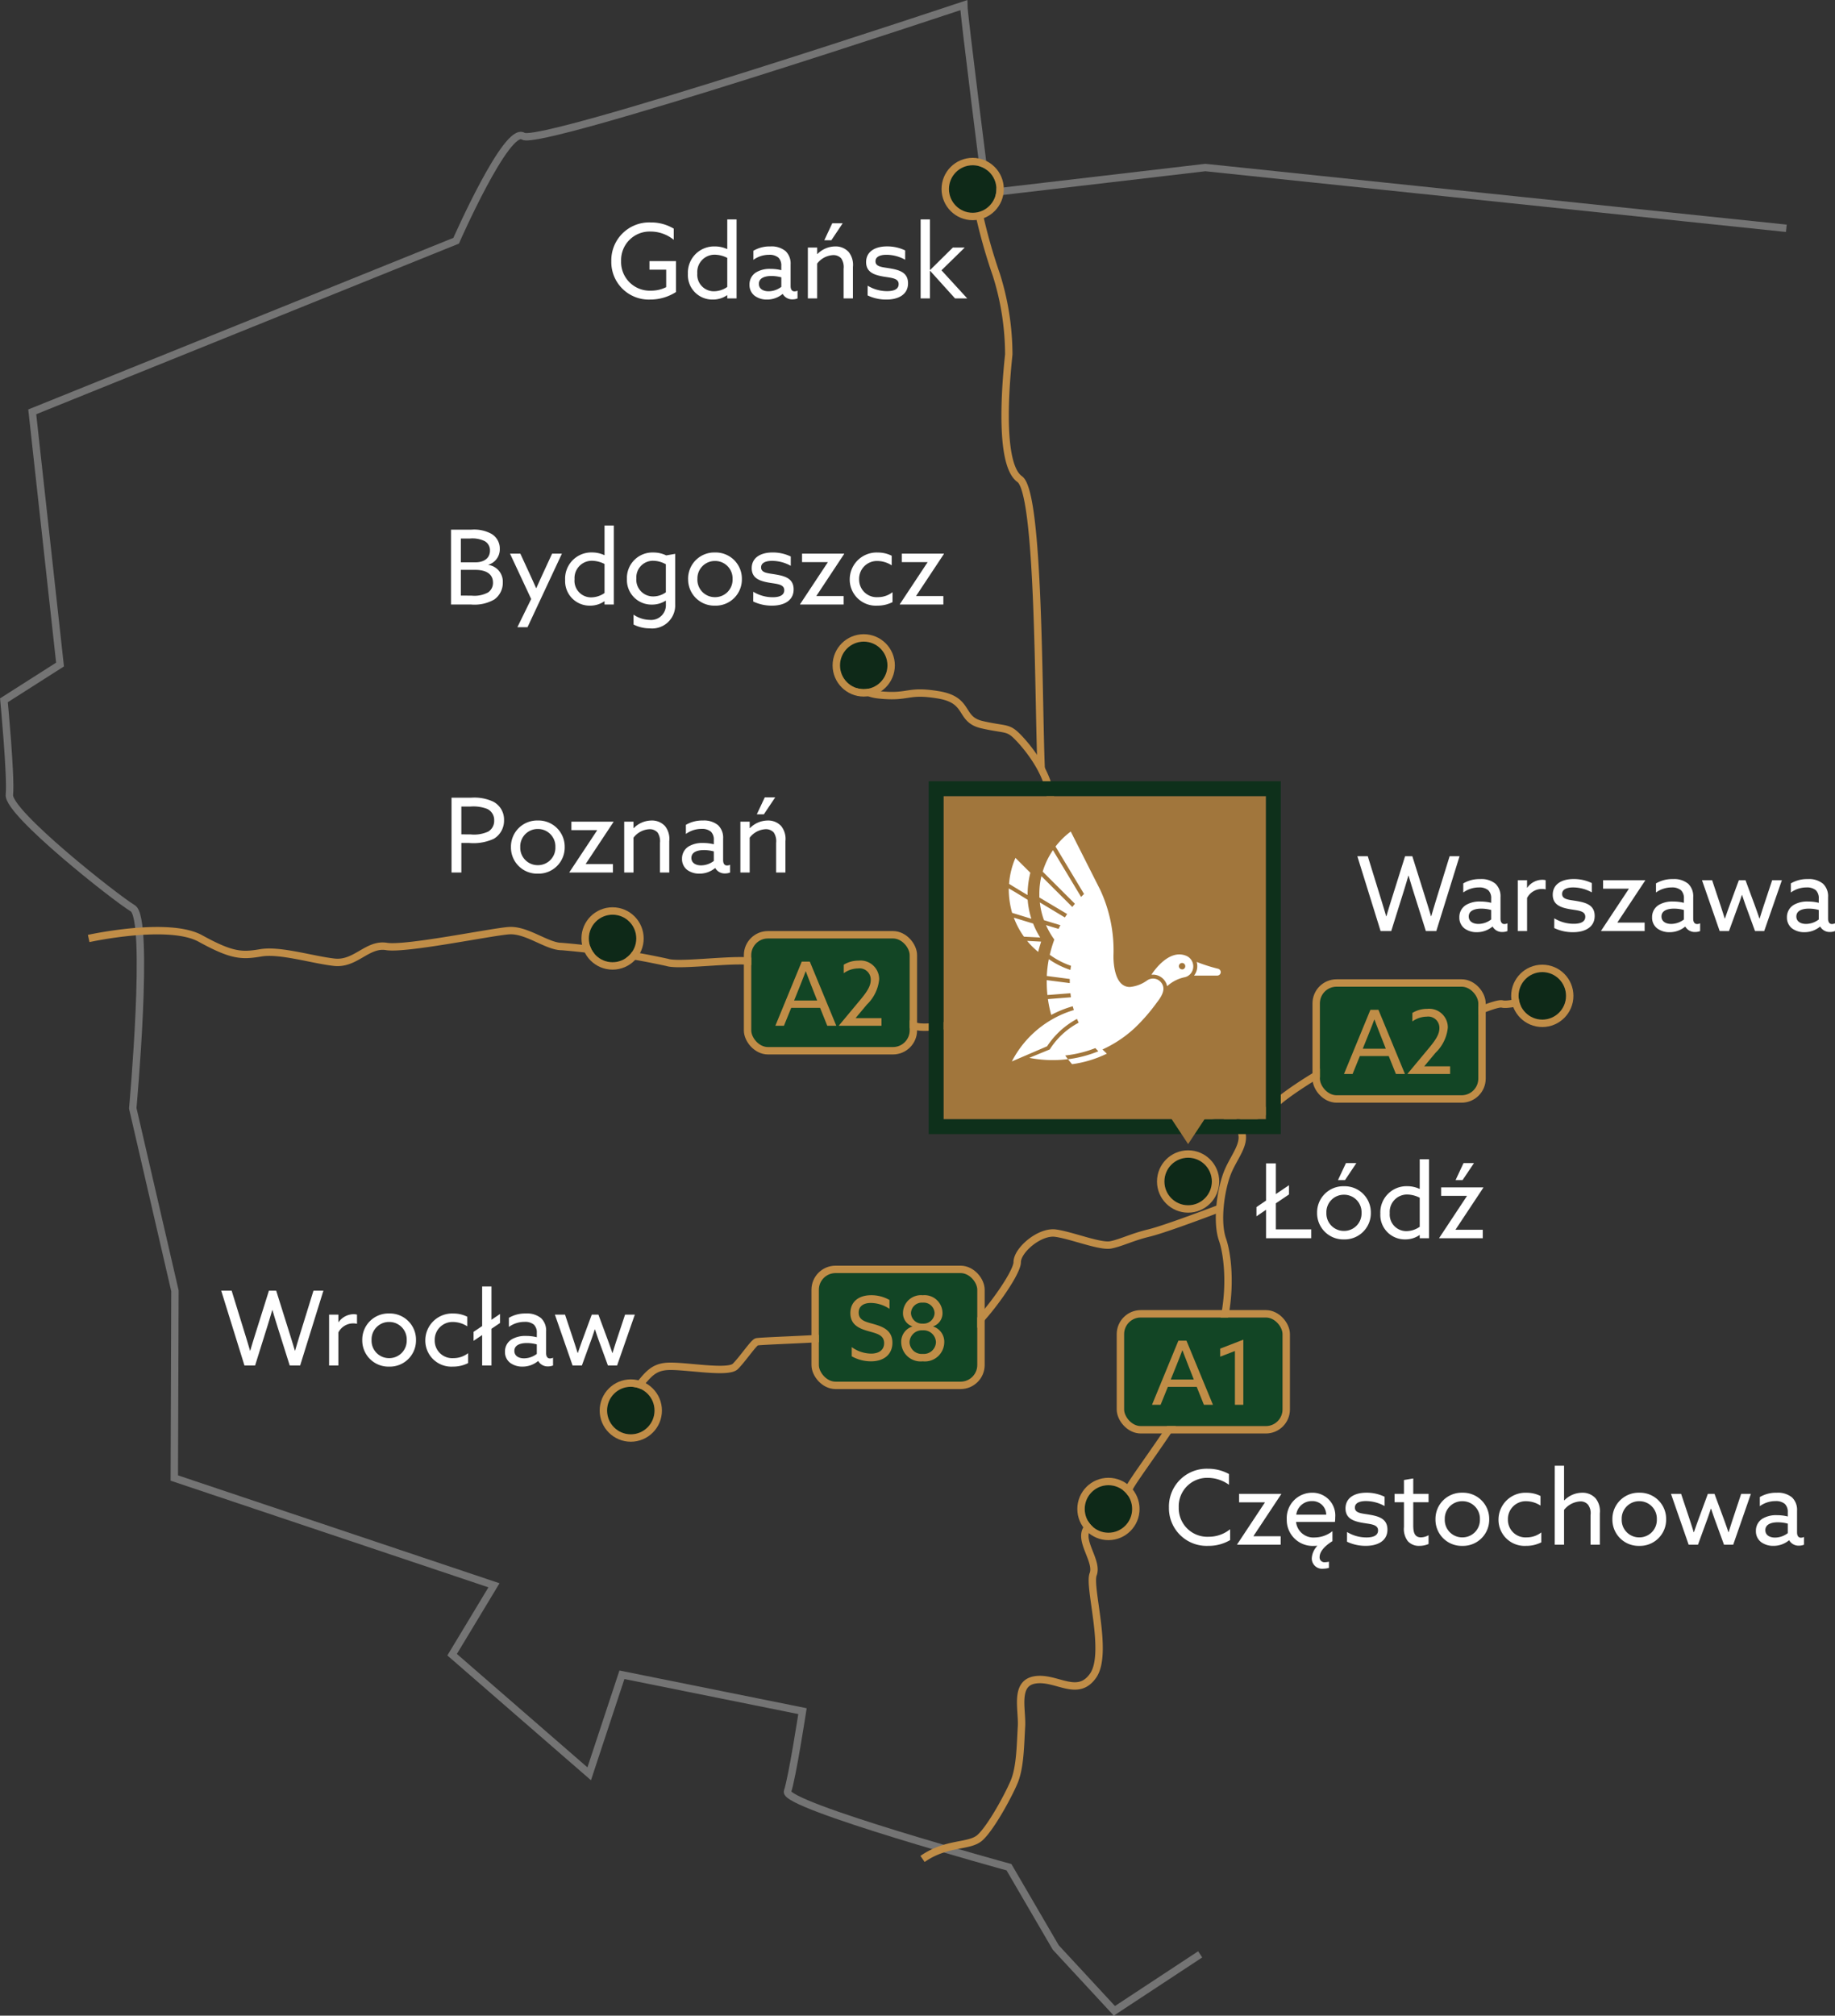 <svg xmlns="http://www.w3.org/2000/svg" width="248.587" height="272.999" viewBox="0 0 248.587 272.999">
  <rect x="0" y="0" width="248.587" height="272.999" fill="#333333" stroke="none"/>
  <g id="Inteligentny_obiekt_wektorowy" data-name="Inteligentny obiekt wektorowy" transform="translate(-963.499 -336.336)">
    <g id="Warstwa_1" data-name="Warstwa 1">
      <path id="Path_101127" data-name="Path 101127" d="M1.134,0h1.33V-4h1.05a6.587,6.587,0,0,0,3.36-.574A2.857,2.857,0,0,0,8.246-7.1,2.729,2.729,0,0,0,6.776-9.6a6.066,6.066,0,0,0-3-.532H1.134Zm1.33-5.166V-8.932h1.2a5.182,5.182,0,0,1,2.31.322,1.66,1.66,0,0,1,.938,1.568,1.668,1.668,0,0,1-.812,1.5,4.611,4.611,0,0,1-2.422.378Zm6.72,1.722a3.546,3.546,0,0,0,3.64,3.6,3.546,3.546,0,0,0,3.64-3.6,3.546,3.546,0,0,0-3.64-3.6A3.546,3.546,0,0,0,9.184-3.444Zm1.26,0a2.36,2.36,0,0,1,2.38-2.45,2.36,2.36,0,0,1,2.38,2.45,2.36,2.36,0,0,1-2.38,2.45A2.36,2.36,0,0,1,10.444-3.444ZM23,0V-1.148H19.334l-.014-.028L23.086-6.86l-.014-.028h-5.7V-5.74h3.472l.014.028L17.094-.028,17.108,0Zm1.526,0h1.26V-4.718a2.9,2.9,0,0,1,2.156-1.148,1.428,1.428,0,0,1,1.106.448,2.135,2.135,0,0,1,.322,1.4V0h1.26V-4.256a2.79,2.79,0,0,0-.574-2.03,2.383,2.383,0,0,0-1.834-.756,3.415,3.415,0,0,0-2.408,1.036l-.028-.014v-.868h-1.26ZM34.72.154A3.269,3.269,0,0,0,36.834-.6h.028a1.464,1.464,0,0,0,1.33.728A1.8,1.8,0,0,0,38.864,0V-1.05a.964.964,0,0,1-.406.1c-.378,0-.532-.308-.532-.728V-4.606a2.321,2.321,0,0,0-.686-1.806,3,3,0,0,0-2.058-.63,4.336,4.336,0,0,0-2.3.588v1.232A3.591,3.591,0,0,1,35-5.908a1.869,1.869,0,0,1,1.274.378A1.489,1.489,0,0,1,36.666-4.4v.574A6.036,6.036,0,0,0,35.2-4a3.6,3.6,0,0,0-1.932.462,1.914,1.914,0,0,0-.91,1.68,1.835,1.835,0,0,0,.728,1.526A2.749,2.749,0,0,0,34.72.154Zm.224-1.12c-.742,0-1.316-.336-1.316-1.008,0-.812.84-1.064,1.694-1.064a5.194,5.194,0,0,1,1.344.182v1.288A2.871,2.871,0,0,1,34.944-.966ZM40.264,0h1.26V-4.718A2.9,2.9,0,0,1,43.68-5.866a1.428,1.428,0,0,1,1.106.448,2.135,2.135,0,0,1,.322,1.4V0h1.26V-4.256a2.79,2.79,0,0,0-.574-2.03,2.383,2.383,0,0,0-1.834-.756,3.415,3.415,0,0,0-2.408,1.036l-.028-.014v-.868h-1.26Zm4.718-10.178H43.568l-1.078,2.3h.952Z" transform="translate(1023.534 454.509)" fill="#fff"/>
      <path id="Path_101125" data-name="Path 101125" d="M3.318,0H4.76L6.37-5.138c.252-.8.49-1.6.714-2.366h.028q.336,1.155.714,2.352L9.45,0h1.414l3.15-10.136H12.67L10.976-4.662c-.266.868-.546,1.792-.8,2.66H10.15c-.266-.9-.532-1.75-.812-2.646L7.616-10.136h-.98L4.914-4.662c-.28.9-.56,1.792-.812,2.66H4.074c-.252-.868-.532-1.792-.8-2.646L1.582-10.136H.168ZM16.352.154A3.269,3.269,0,0,0,18.466-.6h.028a1.464,1.464,0,0,0,1.33.728A1.8,1.8,0,0,0,20.5,0V-1.05a.964.964,0,0,1-.406.1c-.378,0-.532-.308-.532-.728V-4.606a2.321,2.321,0,0,0-.686-1.806,3,3,0,0,0-2.058-.63,4.336,4.336,0,0,0-2.3.588v1.232a3.591,3.591,0,0,1,2.114-.686,1.869,1.869,0,0,1,1.274.378A1.489,1.489,0,0,1,18.3-4.4v.574A6.036,6.036,0,0,0,16.828-4a3.6,3.6,0,0,0-1.932.462,1.914,1.914,0,0,0-.91,1.68,1.835,1.835,0,0,0,.728,1.526A2.749,2.749,0,0,0,16.352.154Zm.224-1.12c-.742,0-1.316-.336-1.316-1.008,0-.812.84-1.064,1.694-1.064a5.194,5.194,0,0,1,1.344.182v1.288A2.871,2.871,0,0,1,16.576-.966ZM21.9,0h1.26V-4.48A2.253,2.253,0,0,1,25.186-5.7a2.026,2.026,0,0,1,.49.056V-6.888a1.707,1.707,0,0,0-.448-.056,2.511,2.511,0,0,0-2.044,1.078l-.028-.014V-6.888H21.9Zm4.942-.406a5.792,5.792,0,0,0,2.576.56c1.47,0,2.9-.6,2.9-2.2,0-1.428-1.092-1.792-2.408-2.016-1.022-.182-2-.182-2-.966,0-.616.616-.882,1.5-.882a5.231,5.231,0,0,1,2.52.672V-6.5a5.576,5.576,0,0,0-2.464-.546c-1.6,0-2.814.686-2.828,2.114,0,1.358,1.036,1.75,2.352,1.974,1.064.182,2.058.2,2.058,1.022,0,.672-.616.952-1.568.952a5.038,5.038,0,0,1-2.632-.742ZM39.088,0V-1.148H35.42l-.014-.028L39.172-6.86l-.014-.028h-5.7V-5.74h3.472l.014.028L33.18-.028,33.194,0Zm3.374.154A3.269,3.269,0,0,0,44.576-.6H44.6a1.464,1.464,0,0,0,1.33.728A1.8,1.8,0,0,0,46.606,0V-1.05a.964.964,0,0,1-.406.1c-.378,0-.532-.308-.532-.728V-4.606a2.321,2.321,0,0,0-.686-1.806,3,3,0,0,0-2.058-.63,4.336,4.336,0,0,0-2.3.588v1.232a3.591,3.591,0,0,1,2.114-.686,1.869,1.869,0,0,1,1.274.378A1.489,1.489,0,0,1,44.408-4.4v.574A6.036,6.036,0,0,0,42.938-4a3.6,3.6,0,0,0-1.932.462,1.914,1.914,0,0,0-.91,1.68,1.835,1.835,0,0,0,.728,1.526A2.749,2.749,0,0,0,42.462.154Zm.224-1.12c-.742,0-1.316-.336-1.316-1.008,0-.812.84-1.064,1.694-1.064a5.194,5.194,0,0,1,1.344.182v1.288A2.871,2.871,0,0,1,42.686-.966ZM49.252,0h1.26L51.59-2.954c.238-.63.476-1.33.672-1.932h.028c.2.6.434,1.3.672,1.932L54.04,0h1.246L57.68-6.888H56.364l-1.022,3.08c-.238.714-.462,1.414-.672,2.114h-.028c-.238-.7-.49-1.414-.756-2.128L52.752-6.888h-.9L50.722-3.822c-.252.686-.518,1.428-.756,2.128h-.028c-.224-.714-.448-1.414-.686-2.128L48.23-6.888H46.858Zm11.48.154A3.269,3.269,0,0,0,62.846-.6h.028A1.464,1.464,0,0,0,64.2.126,1.8,1.8,0,0,0,64.876,0V-1.05a.964.964,0,0,1-.406.1c-.378,0-.532-.308-.532-.728V-4.606a2.321,2.321,0,0,0-.686-1.806,3,3,0,0,0-2.058-.63,4.336,4.336,0,0,0-2.3.588v1.232a3.591,3.591,0,0,1,2.114-.686,1.869,1.869,0,0,1,1.274.378A1.489,1.489,0,0,1,62.678-4.4v.574A6.036,6.036,0,0,0,61.208-4a3.6,3.6,0,0,0-1.932.462,1.914,1.914,0,0,0-.91,1.68,1.835,1.835,0,0,0,.728,1.526A2.749,2.749,0,0,0,60.732.154Zm.224-1.12c-.742,0-1.316-.336-1.316-1.008,0-.812.84-1.064,1.694-1.064a5.194,5.194,0,0,1,1.344.182v1.288A2.871,2.871,0,0,1,60.956-.966Z" transform="translate(1147.21 462.439)" fill="#fff"/>
      <path id="Path_101126" data-name="Path 101126" d="M1.176,0H7.294V-1.2H2.506V-4.732l1.778-1.2V-7.182l-1.778,1.2v-4.158H1.176V-5.1l-1.3.882v1.246l1.3-.882ZM8.092-3.444a3.546,3.546,0,0,0,3.64,3.6,3.546,3.546,0,0,0,3.64-3.6,3.546,3.546,0,0,0-3.64-3.6A3.546,3.546,0,0,0,8.092-3.444Zm1.26,0a2.36,2.36,0,0,1,2.38-2.45,2.36,2.36,0,0,1,2.38,2.45,2.36,2.36,0,0,1-2.38,2.45A2.36,2.36,0,0,1,9.352-3.444Zm4.06-6.734H12l-1.078,2.3h.952ZM16.66-3.332A3.31,3.31,0,0,0,20.034.154a3.333,3.333,0,0,0,1.932-.588l.028.014V0h1.26V-10.7h-1.26v4l-.028.014a3.95,3.95,0,0,0-1.652-.364A3.552,3.552,0,0,0,16.66-3.332Zm1.274-.07A2.343,2.343,0,0,1,20.3-5.922a3.837,3.837,0,0,1,1.694.434v3.934A3.185,3.185,0,0,1,20.2-.966,2.244,2.244,0,0,1,17.934-3.4ZM30.534,0V-1.148H26.866l-.014-.028L30.618-6.86,30.6-6.888h-5.7V-5.74h3.472l.014.028L24.626-.028,24.64,0Zm-1.19-10.178H27.93l-1.078,2.3H27.8Z" transform="translate(1133.834 504.045)" fill="#fff"/>
      <path id="Path_101128" data-name="Path 101128" d="M1.134,0H3.822A5.376,5.376,0,0,0,6.986-.672,2.766,2.766,0,0,0,8.148-3,2.289,2.289,0,0,0,6.2-5.362V-5.39a2.169,2.169,0,0,0,1.54-2.142A2.3,2.3,0,0,0,6.552-9.6a4.909,4.909,0,0,0-2.7-.532H1.134Zm1.33-5.712v-3.22h1.2a3.818,3.818,0,0,1,2.03.35,1.412,1.412,0,0,1,.714,1.288c0,1.106-.924,1.582-1.946,1.582Zm0,4.508V-4.69h1.96c1.512,0,2.394.6,2.394,1.722a1.555,1.555,0,0,1-.658,1.33A3.871,3.871,0,0,1,3.906-1.2Zm9.03,4.284,4.662-9.968h-1.33l-1.2,2.6c-.322.7-.63,1.386-.938,2.072h-.028c-.28-.63-.616-1.372-.938-2.072l-1.2-2.6h-1.4l2.87,6.146L10.122,3.08Zm5.1-6.412A3.31,3.31,0,0,0,19.964.154,3.333,3.333,0,0,0,21.9-.434l.028.014V0h1.26V-10.7h-1.26v4l-.028.014a3.95,3.95,0,0,0-1.652-.364A3.552,3.552,0,0,0,16.59-3.332Zm1.274-.07a2.343,2.343,0,0,1,2.366-2.52,3.837,3.837,0,0,1,1.694.434v3.934a3.185,3.185,0,0,1-1.792.588A2.244,2.244,0,0,1,17.864-3.4Zm7.994,6.118a4.879,4.879,0,0,0,2.184.518A3.128,3.128,0,0,0,31.5-.028V-6.86l-1.218.21a3.943,3.943,0,0,0-1.75-.392,3.457,3.457,0,0,0-3.57,3.612A3.323,3.323,0,0,0,28.336.014a3.408,3.408,0,0,0,1.876-.532L30.24-.5V0a2,2,0,0,1-2.2,2.086,4.018,4.018,0,0,1-2.184-.714Zm.378-6.23A2.251,2.251,0,0,1,28.5-5.922a3.552,3.552,0,0,1,1.736.476v3.794a2.911,2.911,0,0,1-1.722.56A2.267,2.267,0,0,1,26.236-3.514Zm7.014.07a3.546,3.546,0,0,0,3.64,3.6,3.546,3.546,0,0,0,3.64-3.6,3.546,3.546,0,0,0-3.64-3.6A3.546,3.546,0,0,0,33.25-3.444Zm1.26,0a2.36,2.36,0,0,1,2.38-2.45,2.36,2.36,0,0,1,2.38,2.45,2.36,2.36,0,0,1-2.38,2.45A2.36,2.36,0,0,1,34.51-3.444ZM42.07-.406a5.792,5.792,0,0,0,2.576.56c1.47,0,2.9-.6,2.9-2.2,0-1.428-1.092-1.792-2.408-2.016-1.022-.182-2-.182-2-.966,0-.616.616-.882,1.5-.882a5.231,5.231,0,0,1,2.52.672V-6.5a5.576,5.576,0,0,0-2.464-.546c-1.6,0-2.814.686-2.828,2.114,0,1.358,1.036,1.75,2.352,1.974,1.064.182,2.058.2,2.058,1.022,0,.672-.616.952-1.568.952a5.038,5.038,0,0,1-2.632-.742ZM54.32,0V-1.148H50.652l-.014-.028L54.4-6.86l-.014-.028h-5.7V-5.74h3.472l.014.028L48.412-.028,48.426,0Zm6.622-1.666a3.207,3.207,0,0,1-1.988.672A2.373,2.373,0,0,1,56.42-3.4a2.412,2.412,0,0,1,2.492-2.492,3.631,3.631,0,0,1,1.918.588v-1.3a4.152,4.152,0,0,0-1.862-.434A3.642,3.642,0,0,0,55.146-3.4,3.53,3.53,0,0,0,58.884.154a4.451,4.451,0,0,0,2.058-.476ZM67.83,0V-1.148H64.162l-.014-.028L67.914-6.86,67.9-6.888H62.2V-5.74h3.472l.014.028L61.922-.028,61.936,0Z" transform="translate(1023.466 418.209)" fill="#fff"/>
      <path id="Path_101129" data-name="Path 101129" d="M.574-5.04A5.077,5.077,0,0,0,5.824.154,6.453,6.453,0,0,0,9.338-.868V-5.054H5.74v1.162H8.008v2.366a4.525,4.525,0,0,1-2.072.476A3.884,3.884,0,0,1,1.9-5.068a3.869,3.869,0,0,1,3.99-3.99A4.972,4.972,0,0,1,9.03-7.938V-9.45a5.944,5.944,0,0,0-3.108-.84A5.131,5.131,0,0,0,.574-5.04ZM10.948-3.332A3.31,3.31,0,0,0,14.322.154a3.333,3.333,0,0,0,1.932-.588l.028.014V0h1.26V-10.7h-1.26v4l-.028.014A3.95,3.95,0,0,0,14.6-7.042,3.552,3.552,0,0,0,10.948-3.332Zm1.274-.07a2.343,2.343,0,0,1,2.366-2.52,3.837,3.837,0,0,1,1.694.434v3.934a3.185,3.185,0,0,1-1.792.588A2.244,2.244,0,0,1,12.222-3.4ZM21.658.154A3.269,3.269,0,0,0,23.772-.6H23.8a1.464,1.464,0,0,0,1.33.728A1.8,1.8,0,0,0,25.8,0V-1.05a.964.964,0,0,1-.406.1c-.378,0-.532-.308-.532-.728V-4.606a2.321,2.321,0,0,0-.686-1.806,3,3,0,0,0-2.058-.63,4.336,4.336,0,0,0-2.3.588v1.232a3.591,3.591,0,0,1,2.114-.686,1.869,1.869,0,0,1,1.274.378A1.489,1.489,0,0,1,23.6-4.4v.574A6.036,6.036,0,0,0,22.134-4a3.6,3.6,0,0,0-1.932.462,1.914,1.914,0,0,0-.91,1.68A1.835,1.835,0,0,0,20.02-.336,2.749,2.749,0,0,0,21.658.154Zm.224-1.12c-.742,0-1.316-.336-1.316-1.008,0-.812.84-1.064,1.694-1.064a5.194,5.194,0,0,1,1.344.182v1.288A2.871,2.871,0,0,1,21.882-.966ZM27.2,0h1.26V-4.718a2.9,2.9,0,0,1,2.156-1.148,1.428,1.428,0,0,1,1.106.448,2.135,2.135,0,0,1,.322,1.4V0h1.26V-4.256a2.79,2.79,0,0,0-.574-2.03A2.383,2.383,0,0,0,30.9-7.042,3.415,3.415,0,0,0,28.49-6.006l-.028-.014v-.868H27.2ZM31.92-10.178H30.506l-1.078,2.3h.952ZM35.294-.406a5.792,5.792,0,0,0,2.576.56c1.47,0,2.9-.6,2.9-2.2,0-1.428-1.092-1.792-2.408-2.016-1.022-.182-2-.182-2-.966,0-.616.616-.882,1.5-.882a5.231,5.231,0,0,1,2.52.672V-6.5a5.576,5.576,0,0,0-2.464-.546c-1.6,0-2.814.686-2.828,2.114,0,1.358,1.036,1.75,2.352,1.974,1.064.182,2.058.2,2.058,1.022,0,.672-.616.952-1.568.952a5.038,5.038,0,0,1-2.632-.742ZM42.476,0h1.26V-3.724l.028-.014L47.138,0H48.79L45.3-3.808l3.15-3.08h-1.61L43.764-3.85l-.028-.014V-10.7h-1.26Z" transform="translate(1045.74 376.754)" fill="#fff"/>
      <path id="Path_101124" data-name="Path 101124" d="M.574-5.04A5.1,5.1,0,0,0,5.88.154,5.71,5.71,0,0,0,8.862-.63V-2.1A4.576,4.576,0,0,1,5.95-1.078,3.875,3.875,0,0,1,1.9-5.068a3.848,3.848,0,0,1,3.934-3.99,4.92,4.92,0,0,1,2.87.938V-9.576a5.873,5.873,0,0,0-2.856-.714A5.112,5.112,0,0,0,.574-5.04ZM15.708,0V-1.148H12.04l-.014-.028L15.792-6.86l-.014-.028h-5.7V-5.74h3.472l.014.028L9.8-.028,9.814,0Zm7.35-3.08a4.32,4.32,0,0,0,.042-.63,3.082,3.082,0,0,0-3.136-3.332,3.433,3.433,0,0,0-3.43,3.6,3.511,3.511,0,0,0,3.724,3.6A3.668,3.668,0,0,0,20.65.14l.014.028a2.631,2.631,0,0,0-.742,1.68,1.4,1.4,0,0,0,1.568,1.4,2.967,2.967,0,0,0,.756-.112V2.3a2.416,2.416,0,0,1-.532.07.653.653,0,0,1-.728-.714c0-.532.392-1.3,1.736-2.142V-1.834a3.926,3.926,0,0,1-2.38.854,2.36,2.36,0,0,1-2.548-2.1ZM19.936-5.908a1.865,1.865,0,0,1,1.946,1.834h-4.06A2.1,2.1,0,0,1,19.936-5.908Zm4.76,5.5a5.792,5.792,0,0,0,2.576.56c1.47,0,2.9-.6,2.9-2.2,0-1.428-1.092-1.792-2.408-2.016-1.022-.182-2-.182-2-.966,0-.616.616-.882,1.5-.882a5.231,5.231,0,0,1,2.52.672V-6.5a5.576,5.576,0,0,0-2.464-.546c-1.6,0-2.814.686-2.828,2.114,0,1.358,1.036,1.75,2.352,1.974,1.064.182,2.058.2,2.058,1.022,0,.672-.616.952-1.568.952A5.038,5.038,0,0,1,24.7-1.722ZM32.928-.49A2,2,0,0,0,34.5.154,3.064,3.064,0,0,0,35.742-.1v-1.19a2.085,2.085,0,0,1-1.036.294c-.91,0-1.036-.784-1.036-1.638V-5.754h2.072V-6.888H33.67V-8.974l-1.26.21v1.876H31.136v1.134H32.41v3.36A2.718,2.718,0,0,0,32.928-.49ZM36.68-3.444a3.546,3.546,0,0,0,3.64,3.6,3.546,3.546,0,0,0,3.64-3.6,3.546,3.546,0,0,0-3.64-3.6A3.546,3.546,0,0,0,36.68-3.444Zm1.26,0a2.36,2.36,0,0,1,2.38-2.45,2.36,2.36,0,0,1,2.38,2.45,2.36,2.36,0,0,1-2.38,2.45A2.36,2.36,0,0,1,37.94-3.444ZM51.016-1.666a3.207,3.207,0,0,1-1.988.672A2.373,2.373,0,0,1,46.494-3.4a2.412,2.412,0,0,1,2.492-2.492,3.631,3.631,0,0,1,1.918.588v-1.3a4.152,4.152,0,0,0-1.862-.434A3.642,3.642,0,0,0,45.22-3.4,3.53,3.53,0,0,0,48.958.154a4.451,4.451,0,0,0,2.058-.476ZM52.836,0H54.1V-4.718a3.007,3.007,0,0,1,2.2-1.148,1.309,1.309,0,0,1,1.05.448,1.95,1.95,0,0,1,.336,1.4V0h1.26V-4.256a2.79,2.79,0,0,0-.574-2.03,2.383,2.383,0,0,0-1.834-.756,3.415,3.415,0,0,0-2.408,1.036L54.1-6.02V-10.7h-1.26Zm7.812-3.444a3.546,3.546,0,0,0,3.64,3.6,3.546,3.546,0,0,0,3.64-3.6,3.546,3.546,0,0,0-3.64-3.6A3.546,3.546,0,0,0,60.648-3.444Zm1.26,0a2.36,2.36,0,0,1,2.38-2.45,2.36,2.36,0,0,1,2.38,2.45,2.36,2.36,0,0,1-2.38,2.45A2.36,2.36,0,0,1,61.908-3.444ZM70.98,0h1.26l1.078-2.954c.238-.63.476-1.33.672-1.932h.028c.2.6.434,1.3.672,1.932L75.768,0h1.246l2.394-6.888H78.092L77.07-3.808c-.238.714-.462,1.414-.672,2.114H76.37c-.238-.7-.49-1.414-.756-2.128L74.48-6.888h-.9L72.45-3.822c-.252.686-.518,1.428-.756,2.128h-.028c-.224-.714-.448-1.414-.686-2.128L69.958-6.888H68.586ZM82.46.154A3.269,3.269,0,0,0,84.574-.6H84.6a1.464,1.464,0,0,0,1.33.728A1.8,1.8,0,0,0,86.6,0V-1.05a.964.964,0,0,1-.406.1c-.378,0-.532-.308-.532-.728V-4.606a2.321,2.321,0,0,0-.686-1.806,3,3,0,0,0-2.058-.63,4.336,4.336,0,0,0-2.3.588v1.232a3.591,3.591,0,0,1,2.114-.686,1.869,1.869,0,0,1,1.274.378A1.489,1.489,0,0,1,84.406-4.4v.574A6.036,6.036,0,0,0,82.936-4,3.6,3.6,0,0,0,81-3.542a1.914,1.914,0,0,0-.91,1.68,1.835,1.835,0,0,0,.728,1.526A2.749,2.749,0,0,0,82.46.154Zm.224-1.12c-.742,0-1.316-.336-1.316-1.008,0-.812.84-1.064,1.694-1.064a5.194,5.194,0,0,1,1.344.182v1.288A2.871,2.871,0,0,1,82.684-.966Z" transform="translate(1121.282 545.554)" fill="#fff"/>
      <path id="Path_101123" data-name="Path 101123" d="M3.318,0H4.76L6.37-5.138c.252-.8.49-1.6.714-2.366h.028q.336,1.155.714,2.352L9.45,0h1.414l3.15-10.136H12.67L10.976-4.662c-.266.868-.546,1.792-.8,2.66H10.15c-.266-.9-.532-1.75-.812-2.646L7.616-10.136h-.98L4.914-4.662c-.28.9-.56,1.792-.812,2.66H4.074c-.252-.868-.532-1.792-.8-2.646L1.582-10.136H.168ZM14.784,0h1.26V-4.48A2.253,2.253,0,0,1,18.074-5.7a2.026,2.026,0,0,1,.49.056V-6.888a1.707,1.707,0,0,0-.448-.056,2.511,2.511,0,0,0-2.044,1.078l-.028-.014V-6.888h-1.26Zm4.494-3.444a3.546,3.546,0,0,0,3.64,3.6,3.546,3.546,0,0,0,3.64-3.6,3.546,3.546,0,0,0-3.64-3.6A3.546,3.546,0,0,0,19.278-3.444Zm1.26,0a2.36,2.36,0,0,1,2.38-2.45,2.36,2.36,0,0,1,2.38,2.45,2.36,2.36,0,0,1-2.38,2.45A2.36,2.36,0,0,1,20.538-3.444ZM33.614-1.666a3.207,3.207,0,0,1-1.988.672A2.373,2.373,0,0,1,29.092-3.4a2.412,2.412,0,0,1,2.492-2.492,3.631,3.631,0,0,1,1.918.588v-1.3a4.152,4.152,0,0,0-1.862-.434A3.642,3.642,0,0,0,27.818-3.4,3.53,3.53,0,0,0,31.556.154a4.451,4.451,0,0,0,2.058-.476ZM35.518,0h1.26V-4.97l1.162-.784V-6.972l-1.162.784V-10.7h-1.26v5.362l-1.162.784v1.218l1.162-.784Zm5.46.154A3.269,3.269,0,0,0,43.092-.6h.028a1.464,1.464,0,0,0,1.33.728A1.8,1.8,0,0,0,45.122,0V-1.05a.964.964,0,0,1-.406.1c-.378,0-.532-.308-.532-.728V-4.606A2.321,2.321,0,0,0,43.5-6.412a3,3,0,0,0-2.058-.63,4.336,4.336,0,0,0-2.3.588v1.232a3.591,3.591,0,0,1,2.114-.686,1.869,1.869,0,0,1,1.274.378A1.489,1.489,0,0,1,42.924-4.4v.574A6.036,6.036,0,0,0,41.454-4a3.6,3.6,0,0,0-1.932.462,1.914,1.914,0,0,0-.91,1.68A1.835,1.835,0,0,0,39.34-.336,2.749,2.749,0,0,0,40.978.154ZM41.2-.966c-.742,0-1.316-.336-1.316-1.008,0-.812.84-1.064,1.694-1.064a5.194,5.194,0,0,1,1.344.182v1.288A2.871,2.871,0,0,1,41.2-.966ZM47.768,0h1.26l1.078-2.954c.238-.63.476-1.33.672-1.932h.028c.2.6.434,1.3.672,1.932L52.556,0H53.8L56.2-6.888H54.88l-1.022,3.08c-.238.714-.462,1.414-.672,2.114h-.028c-.238-.7-.49-1.414-.756-2.128L51.268-6.888h-.9L49.238-3.822c-.252.686-.518,1.428-.756,2.128h-.028c-.224-.714-.448-1.414-.686-2.128L46.746-6.888H45.374Z" transform="translate(993.297 521.277)" fill="#fff"/>
    </g>
    <g id="Warstwa_2" data-name="Warstwa 2">
      <path id="Path_89" data-name="Path 89" d="M1126.087,601.035l-11.623,7.648-7.944-8.581-6.335-10.87s-30.638-8.4-30-10.261,2.026-10.877,2.026-10.877l-24.46-4.927-4.432,13.414-18.571-16.132,5.67-9.4-43.306-14.53.086-25.35-5.714-24.726s2.341-25.694,0-27.091-16.957-12.928-16.712-15.374-.74-12.795-.74-12.795l7.6-4.842-3.765-34.225,57.426-23.174s6.853-15.589,9.078-14.161,59.685-17.749,59.685-17.749c0,1.157,3.08,25.467,3.08,25.467l29.65-3.473,78.707,8.23" fill="none" stroke="#fff" stroke-miterlimit="10" stroke-width="1.002" fill-rule="evenodd" opacity="0.32"/>
    </g>
    <g id="Warstwa_3" data-name="Warstwa 3">
      <path id="Path_90" data-name="Path 90" d="M975.514,463.443s10.807-2.377,15.129,0,5.62,2.376,8.213,1.942,7.06.967,9.942,1.278,4.467-2.566,7.06-2.138,14.12-1.961,16.57-2.139,5.188,2.168,7.2,2.15a110.405,110.405,0,0,1,14.265,2.15c1.728.577,10.229-.72,11.958,0s19.6,8.085,21.756,8.662,8.933-1.3,10.807,0a111.591,111.591,0,0,0,13.168,8.043c4.7,2.208,12.335,4.084,14.64,4.662s4.178.866,4.178.866,5.332-2.166,5.908-3.031,7.636-5.632,10.085-6.065,6.628-.433,8.933-2.165,10.518-5.632,11.671-5.343,5.431-1.1,5.431-1.1" fill="none" stroke="#c08d47" stroke-miterlimit="10" stroke-width="1.002" fill-rule="evenodd"/>
      <path id="Path_91" data-name="Path 91" d="M1088.476,588.112c3.314-2.31,6.341-1.588,7.781-2.888s3.747-5.486,4.611-7.508.865-5.2,1.009-7.508-1.009-5.92,1.872-6.353,5.732,2.455,7.838-.578-.664-11.983,0-13.716-1.842-4.388-.921-6.064,4.9-3.9,5.907-5.776,8.069-10.973,11.095-17.615,2.3-13.427,1.44-15.882-.226-6.93.751-9.241,2.851-4.187,1.41-6.064-3.313-1.094-3.6-5.528-1.873-8.188-2.594-11.365-5.042-9.6-7.781-11.8a45.212,45.212,0,0,1-7.158-8.12c-1.055-1.588-3.937-4.765-4.369-8.086s-3.169-6.643-4.466-7.941-1.585-.866-4.755-1.588-1.584-3.321-5.907-4.043-3.89.433-8.069,0-3.026-3.986-3.026-3.986" fill="none" stroke="#c08d47" stroke-miterlimit="10" stroke-width="1.002" fill-rule="evenodd"/>
      <path id="Path_92" data-name="Path 92" d="M1048.953,525.3c2.062-2.31,2.638-3.754,4.944-3.9s8.213,1.011,9.22,0,2.45-3.176,2.882-3.32,10.63-.433,11.295-.722,1.729,0,3.214,0a4.854,4.854,0,0,0,2.637-.866s3.026-1.011,5.331,0a7.389,7.389,0,0,0,6.773-.449c1.584-1.139,6.051-7.147,6.051-8.763s3.025-4.216,5.187-3.927,6.051,1.877,7.492,1.588,2.882-1.055,5.188-1.61,9.587-3.342,9.587-3.342" fill="none" stroke="#c08d47" stroke-miterlimit="10" stroke-width="1.002" fill-rule="evenodd"/>
      <g id="Group_5" data-name="Group 5">
        <g id="Rectangle_9" data-name="Rectangle 9" transform="translate(1091.314 444.155)" fill="#a1763c" stroke="#0e301b" stroke-miterlimit="10" stroke-width="2.004">
          <rect width="43.688" height="43.779" stroke="none"/>
          <rect x="-1.002" y="-1.002" width="45.692" height="45.783" fill="none"/>
        </g>
        <path id="Path_93" data-name="Path 93" d="M1124.454,471.576l7.836,7.852-7.836,11.864-7.836-11.864Z" fill="#a1763c"/>
        <path id="Path_94" data-name="Path 94" d="M1124.147,465.773c-2.294-.9-4.316,2.045-4.661,2.57h.207a1.962,1.962,0,0,1,1.917,1.566,5.03,5.03,0,0,1,2.37-1.214,1.469,1.469,0,0,0,1.086-.97A1.546,1.546,0,0,0,1124.147,465.773Zm-.509,1.853a.432.432,0,1,1,.429-.435v.006a.429.429,0,0,1-.419.438h-.01Z" fill="#fff"/>
        <path id="Path_95" data-name="Path 95" d="M1128.509,467.543a22.083,22.083,0,0,1-2.9-.927,2.054,2.054,0,0,1-.351,1.853h3.11a.47.47,0,0,0,.138-.927Z" fill="#fff"/>
        <path id="Path_96" data-name="Path 96" d="M1103.079,454.542l-2.018-2.011a10.882,10.882,0,0,0-.864,3.515s2.51,1.544,2.51,1.507A12.27,12.27,0,0,1,1103.079,454.542Z" fill="#fff"/>
        <path id="Path_97" data-name="Path 97" d="M1100.842,460.624a10.832,10.832,0,0,0,1.372,2.576l2.2.111a10.843,10.843,0,0,1-.959-1.89Z" fill="#fff"/>
        <path id="Path_98" data-name="Path 98" d="M1104.143,465.261c.114-.469.25-.927.4-1.39l-1.9-.1A10.631,10.631,0,0,0,1104.143,465.261Z" fill="#fff"/>
        <path id="Path_99" data-name="Path 99" d="M1103.219,460.775a11.035,11.035,0,0,1-.5-2.563s-1.72-1.088-2.565-1.545a12.061,12.061,0,0,0,.456,3.305Z" fill="#fff"/>
        <path id="Path_100" data-name="Path 100" d="M1118.852,469.159a4.747,4.747,0,0,1-2.294.855c-2.4,0-2.214-4.343-2.214-4.343a19.434,19.434,0,0,0-1.812-8.843l-3.977-7.868a10.51,10.51,0,0,0-2.064,2.03l3.865,6.428c-.135.129-.271.263-.4.4l-3.814-6.335a10.45,10.45,0,0,0-1.39,2.906l4.365,4.355c-.12.142-.237.288-.351.433L1104.577,455a10.425,10.425,0,0,0-.277,2.4v.491l3.764,2.239c-.1.154-.2.309-.308.467l-3.391-2.036a10.406,10.406,0,0,0,.561,2.406l2.226.68c-.09.163-.173.33-.253.5l-1.7-.516a10.765,10.765,0,0,0,1.128,1.961,16.817,16.817,0,0,0-.616,2.061,10.814,10.814,0,0,0,2.879,1.492c-.031.186-.058.37-.083.559a11.245,11.245,0,0,1-2.925-1.458,15.978,15.978,0,0,0-.274,2.277l3.11.407v.557l-3.117-.4a16.95,16.95,0,0,0,.093,2.018l3.116-.245c.022.183.043.365.074.548l-3.122.247a16.16,16.16,0,0,0,.449,2.144h0a14.425,14.425,0,0,1,2.916-1.174c.04.173.1.343.142.516a13.93,13.93,0,0,0-8.394,6.956l4.775-2.052a11.187,11.187,0,0,1,4.047-3.706l.228.512a10.439,10.439,0,0,0-3.918,3.623l-2.774,1.137a16.558,16.558,0,0,0,5.24.176s.287.373.558.682a15.437,15.437,0,0,0,4.71-1.424l-.589-.569a16.343,16.343,0,0,0,4.393-2.934,24.861,24.861,0,0,0,3-3.463c1.1-1.381.971-2.116.576-2.647A1.407,1.407,0,0,0,1118.852,469.159ZM1108.18,479.8q-.2-.251-.379-.509a15.839,15.839,0,0,0,4.084-1c.133.144.268.29.407.429A16.22,16.22,0,0,1,1108.18,479.8Z" fill="#fff"/>
      </g>
      <g id="Rectangle_10" data-name="Rectangle 10" transform="translate(1065.27 463.442)" fill="#124525" stroke="#c08d47" stroke-miterlimit="10" stroke-width="1.002">
        <rect width="21.462" height="14.707" rx="2.259" stroke="none"/>
        <rect x="-0.501" y="-0.501" width="22.464" height="15.709" rx="2.76" fill="none"/>
      </g>
      <path id="Path_101133" data-name="Path 101133" d="M.06,0H1.224l.984-2.424H6.12L7.092,0H8.316L4.728-8.688H3.636ZM3.312-5.184c.3-.744.588-1.476.852-2.184h.024c.264.708.552,1.452.828,2.148l.708,1.8H2.6ZM8.664-.024,8.676,0h5.76V-1.032h-3.48l-.012-.024,1.512-1.812a5.454,5.454,0,0,0,1.668-3.408,2.526,2.526,0,0,0-2.8-2.544,3.79,3.79,0,0,0-2,.552v1.152a3.394,3.394,0,0,1,1.944-.648,1.517,1.517,0,0,1,1.716,1.548c0,.816-.468,1.572-1.452,2.748Z" transform="translate(1068.476 475.265)" fill="#c08d47"/>
      <g id="Rectangle_11" data-name="Rectangle 11" transform="translate(1142.303 469.974)" fill="#124525" stroke="#c08d47" stroke-miterlimit="10" stroke-width="1.002">
        <rect width="21.462" height="14.707" rx="2.259" stroke="none"/>
        <rect x="-0.501" y="-0.501" width="22.464" height="15.709" rx="2.76" fill="none"/>
      </g>
      <path id="Path_101132" data-name="Path 101132" d="M.06,0H1.224l.984-2.424H6.12L7.092,0H8.316L4.728-8.688H3.636ZM3.312-5.184c.3-.744.588-1.476.852-2.184h.024c.264.708.552,1.452.828,2.148l.708,1.8H2.6ZM8.664-.024,8.676,0h5.76V-1.032h-3.48l-.012-.024,1.512-1.812a5.454,5.454,0,0,0,1.668-3.408,2.526,2.526,0,0,0-2.8-2.544,3.79,3.79,0,0,0-2,.552v1.152a3.394,3.394,0,0,1,1.944-.648,1.517,1.517,0,0,1,1.716,1.548c0,.816-.468,1.572-1.452,2.748Z" transform="translate(1145.51 481.796)" fill="#c08d47"/>
      <g id="Rectangle_12" data-name="Rectangle 12" transform="translate(1115.782 514.779)" fill="#124525" stroke="#c08d47" stroke-miterlimit="10" stroke-width="1.002">
        <rect width="21.462" height="14.707" rx="2.259" stroke="none"/>
        <rect x="-0.501" y="-0.501" width="22.464" height="15.709" rx="2.76" fill="none"/>
      </g>
      <path id="Path_101131" data-name="Path 101131" d="M.06,0H1.224l.984-2.424H6.12L7.092,0H8.316L4.728-8.688H3.636ZM3.312-5.184c.3-.744.588-1.476.852-2.184h.024c.264.708.552,1.452.828,2.148l.708,1.8H2.6ZM11.292,0h1.14V-8.82L9.3-7.608v1.092l1.992-.768Z" transform="translate(1119.5 526.602)" fill="#c08d47"/>
      <g id="Rectangle_13" data-name="Rectangle 13" transform="translate(1074.429 508.763)" fill="#124525" stroke="#c08d47" stroke-miterlimit="10" stroke-width="1.002">
        <rect width="21.462" height="14.707" rx="2.259" stroke="none"/>
        <rect x="-0.501" y="-0.501" width="22.464" height="15.709" rx="2.76" fill="none"/>
      </g>
      <path id="Path_101130" data-name="Path 101130" d="M.732-.552A5.357,5.357,0,0,0,3.348.132c1.74,0,2.9-.936,2.9-2.52,0-1.656-1.248-2.16-2.508-2.52-1.056-.3-2.064-.48-2.064-1.56,0-.888.684-1.308,1.656-1.308a4.641,4.641,0,0,1,2.52.8v-1.2a4.906,4.906,0,0,0-2.5-.648C1.668-8.82.552-7.932.552-6.4c0,1.584,1.188,2.088,2.412,2.436,1.14.324,2.16.516,2.16,1.632,0,.948-.732,1.416-1.764,1.416A4.544,4.544,0,0,1,.732-1.8ZM7.44-2.436A2.633,2.633,0,0,0,10.356.132a2.633,2.633,0,0,0,2.916-2.568,2.166,2.166,0,0,0-1.5-2.148v-.024a1.873,1.873,0,0,0,1.26-1.836A2.435,2.435,0,0,0,10.356-8.82,2.435,2.435,0,0,0,7.68-6.444,1.873,1.873,0,0,0,8.94-4.608v.024A2.166,2.166,0,0,0,7.44-2.436ZM10.356-4.98A1.488,1.488,0,0,1,8.76-6.4a1.474,1.474,0,0,1,1.6-1.416,1.474,1.474,0,0,1,1.6,1.416A1.488,1.488,0,0,1,10.356-4.98ZM8.568-2.46a1.669,1.669,0,0,1,1.788-1.608A1.669,1.669,0,0,1,12.144-2.46,1.644,1.644,0,0,1,10.356-.876,1.644,1.644,0,0,1,8.568-2.46Z" transform="translate(1078.147 520.585)" fill="#c08d47"/>
      <g id="Ellipse_1" data-name="Ellipse 1" transform="translate(1043.268 460.222)" fill="#0e2918" stroke="#c08d47" stroke-miterlimit="10" stroke-width="1.002">
        <ellipse cx="3.214" cy="3.22" rx="3.214" ry="3.22" stroke="none"/>
        <ellipse cx="3.214" cy="3.22" rx="3.715" ry="3.721" fill="none"/>
      </g>
      <g id="Ellipse_2" data-name="Ellipse 2" transform="translate(1169.22 467.996)" fill="#0e2918" stroke="#c08d47" stroke-miterlimit="10" stroke-width="1.002">
        <ellipse cx="3.214" cy="3.22" rx="3.214" ry="3.22" stroke="none"/>
        <ellipse cx="3.214" cy="3.22" rx="3.715" ry="3.721" fill="none"/>
      </g>
      <g id="Ellipse_3" data-name="Ellipse 3" transform="translate(1121.24 493.137)" fill="#0e2918" stroke="#c08d47" stroke-miterlimit="10" stroke-width="1.002">
        <ellipse cx="3.214" cy="3.22" rx="3.214" ry="3.22" stroke="none"/>
        <ellipse cx="3.214" cy="3.22" rx="3.715" ry="3.721" fill="none"/>
      </g>
      <g id="Ellipse_4" data-name="Ellipse 4" transform="translate(1110.445 537.491)" fill="#0e2918" stroke="#c08d47" stroke-miterlimit="10" stroke-width="1.002">
        <ellipse cx="3.214" cy="3.22" rx="3.214" ry="3.22" stroke="none"/>
        <ellipse cx="3.214" cy="3.22" rx="3.715" ry="3.721" fill="none"/>
      </g>
      <g id="Ellipse_5" data-name="Ellipse 5" transform="translate(1045.74 524.162)" fill="#0e2918" stroke="#c08d47" stroke-miterlimit="10" stroke-width="1.002">
        <ellipse cx="3.214" cy="3.22" rx="3.214" ry="3.22" stroke="none"/>
        <ellipse cx="3.214" cy="3.22" rx="3.715" ry="3.721" fill="none"/>
      </g>
      <g id="Ellipse_6" data-name="Ellipse 6" transform="translate(1077.294 423.237)" fill="#0e2918" stroke="#c08d47" stroke-miterlimit="10" stroke-width="1.002">
        <ellipse cx="3.214" cy="3.22" rx="3.214" ry="3.22" stroke="none"/>
        <ellipse cx="3.214" cy="3.22" rx="3.715" ry="3.721" fill="none"/>
      </g>
      <g id="Ellipse_7" data-name="Ellipse 7" transform="translate(1092.053 358.717)" fill="#0e2918" stroke="#c08d47" stroke-miterlimit="10" stroke-width="1.002">
        <ellipse cx="3.214" cy="3.22" rx="3.214" ry="3.22" stroke="none"/>
        <ellipse cx="3.214" cy="3.22" rx="3.715" ry="3.721" fill="none"/>
      </g>
      <path id="Path_101" data-name="Path 101" d="M1096.1,365.158a74.514,74.514,0,0,0,2.381,8.417,36.134,36.134,0,0,1,1.676,10.753c-.139,1.536-1.676,14.679,1.481,16.9,2.681,1.883,2.5,29.343,2.909,39.242" fill="none" stroke="#c08d47" stroke-miterlimit="10" stroke-width="1.002" fill-rule="evenodd"/>
    </g>
  </g>
</svg>
